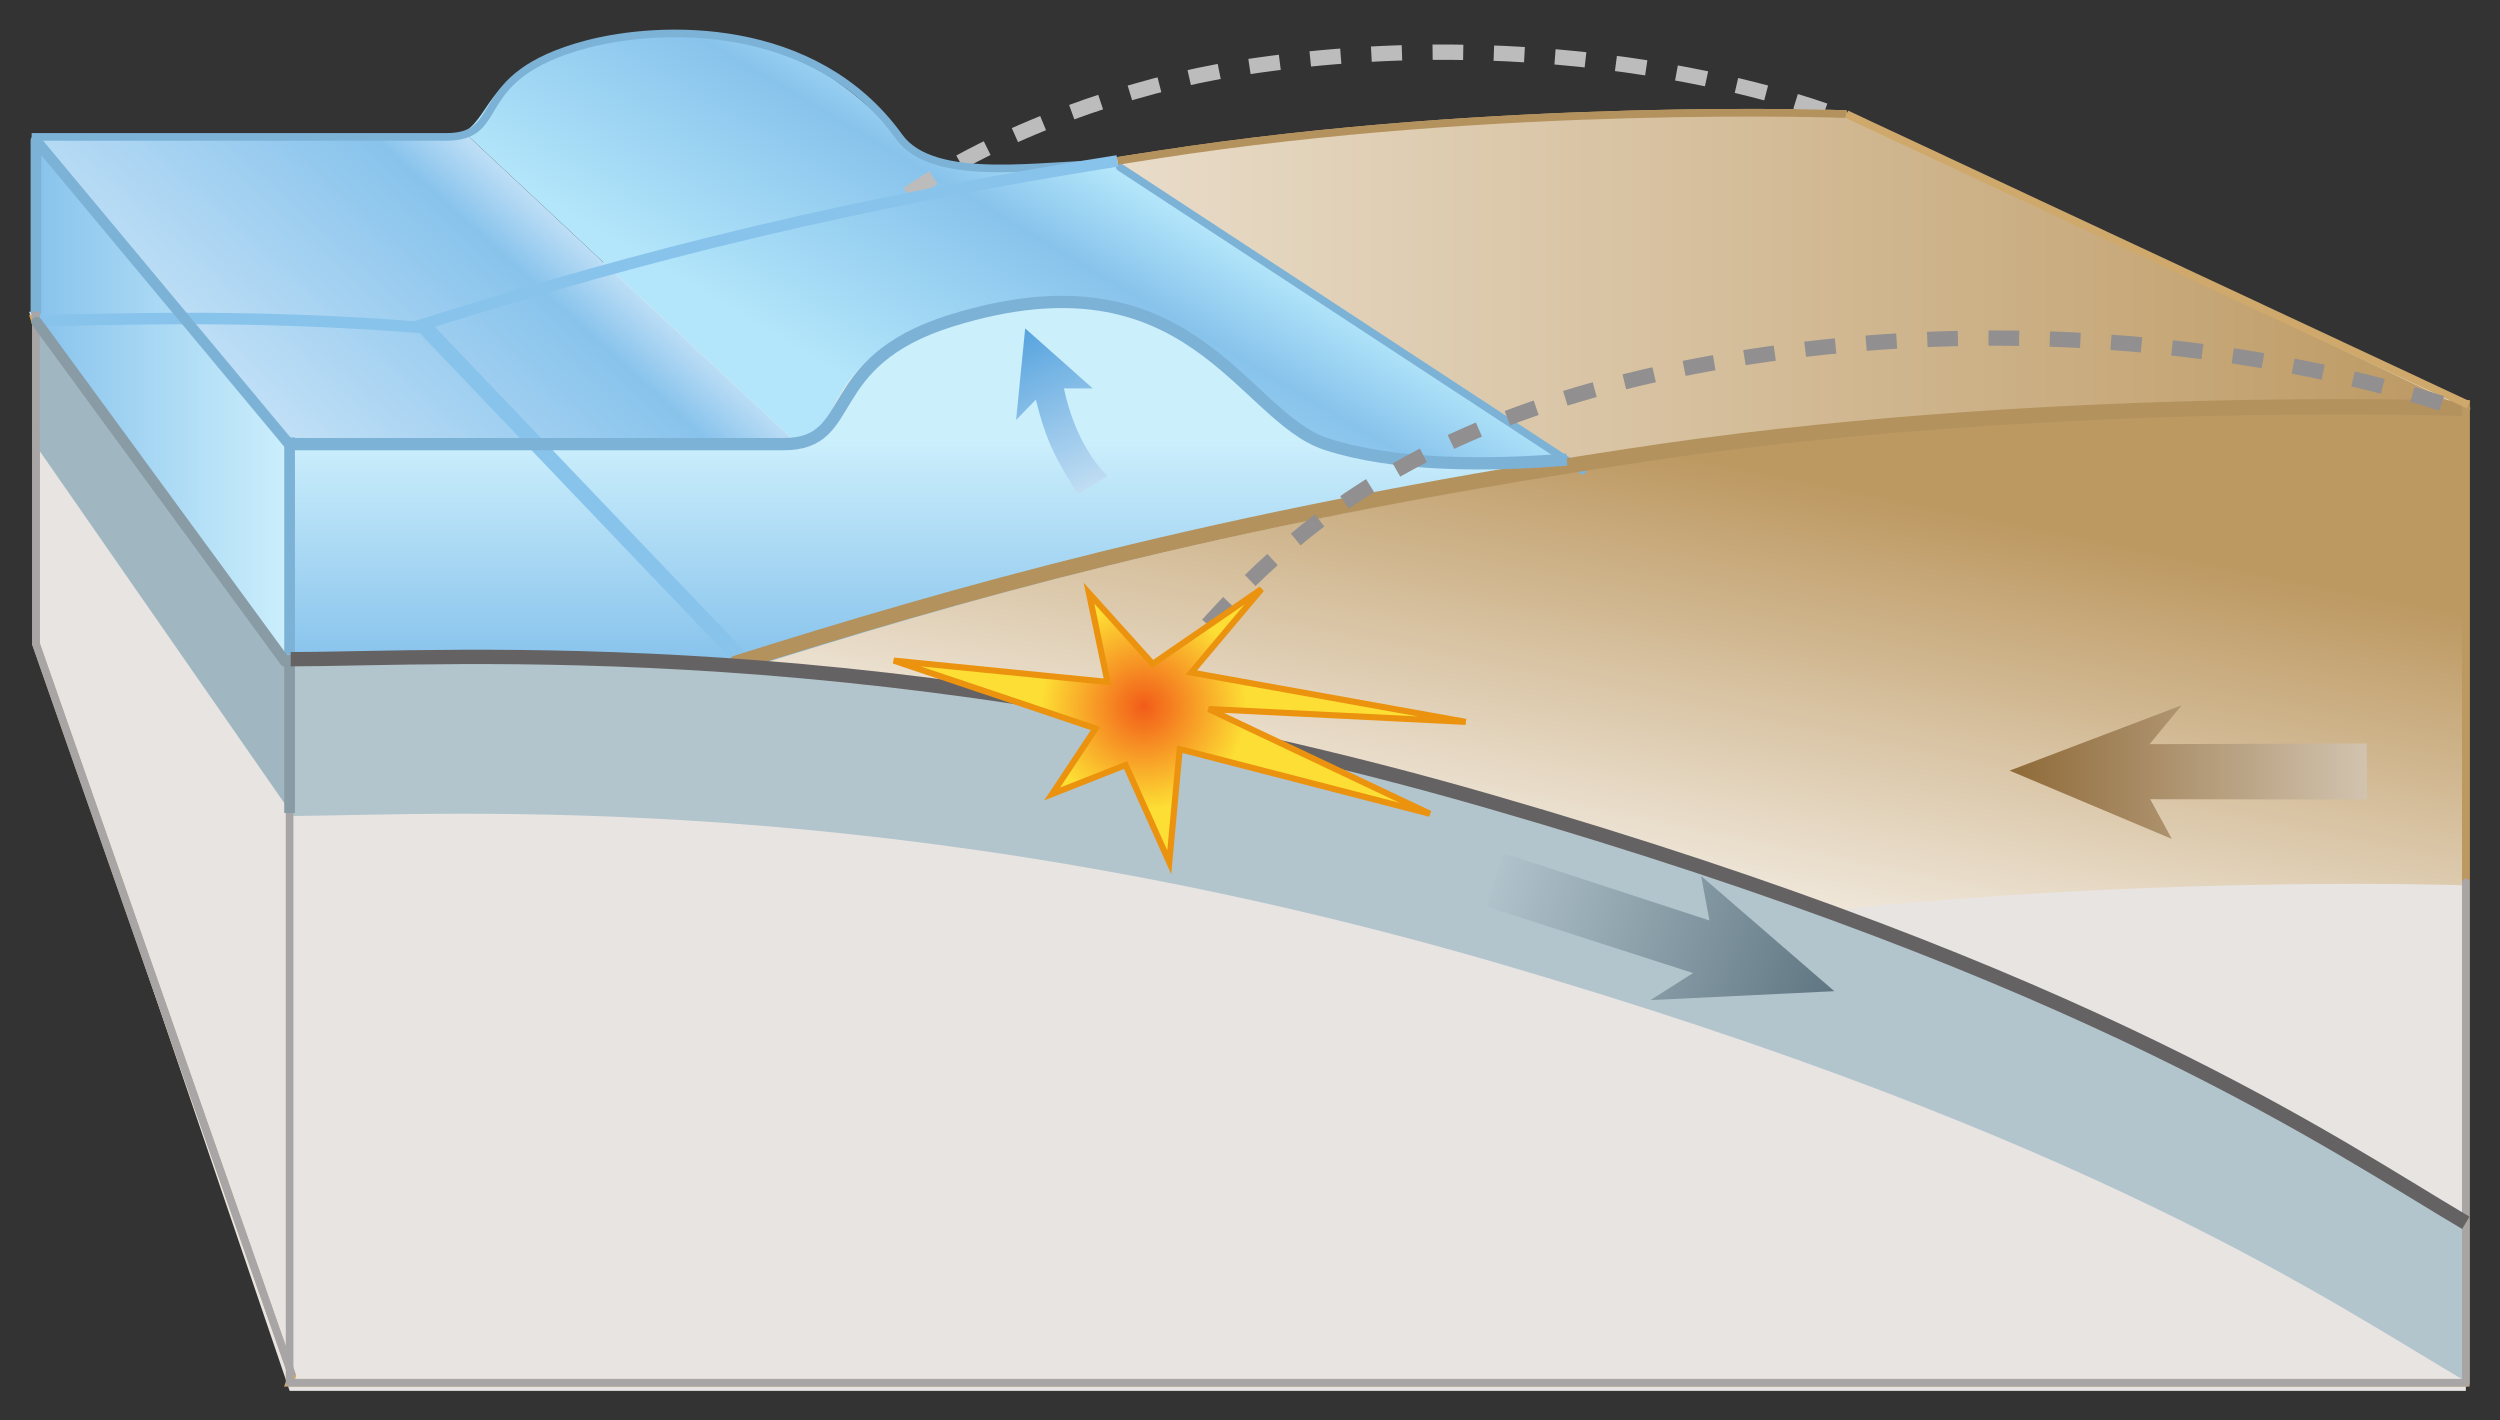 <?xml version="1.0" encoding="UTF-8" standalone="no"?>
<!-- Created with Inkscape (http://www.inkscape.org/) -->

<svg
   id="svg7580"
   version="1.1"
   inkscape:version="1.1 (c68e22c387, 2021-05-23)"
   width="1277.592"
   height="725.662"
   xml:space="preserve"
   sodipodi:docname="tsunami.svg"
   xmlns:inkscape="http://www.inkscape.org/namespaces/inkscape"
   xmlns:sodipodi="http://sodipodi.sourceforge.net/DTD/sodipodi-0.dtd"
   xmlns:xlink="http://www.w3.org/1999/xlink"
   xmlns="http://www.w3.org/2000/svg"
   xmlns:svg="http://www.w3.org/2000/svg"
   xmlns:rdf="http://www.w3.org/1999/02/22-rdf-syntax-ns#"
   xmlns:cc="http://creativecommons.org/ns#"
   xmlns:dc="http://purl.org/dc/elements/1.1/"><rect width="100%" height="100%" fill="#333333" stroke="none"/><defs
     id="defs7584"><linearGradient
       x1="0"
       y1="0"
       x2="1"
       y2="0"
       gradientUnits="userSpaceOnUse"
       gradientTransform="matrix(6.349,-36.508,36.508,6.349,133.149,-353.68)"
       spreadMethod="pad"
       id="linearGradient7616"><stop
         style="stop-opacity:1;stop-color:#ffffff"
         offset="0"
         id="stop7618" /><stop
         style="stop-opacity:1;stop-color:#bd9962"
         offset="1"
         id="stop7620" /></linearGradient><linearGradient
       x1="0"
       y1="0"
       x2="1"
       y2="0"
       gradientUnits="userSpaceOnUse"
       gradientTransform="matrix(9.552,-44.576,44.576,9.552,327.058,-350.783)"
       spreadMethod="pad"
       id="linearGradient7640"><stop
         style="stop-opacity:1;stop-color:#ffffff"
         offset="0"
         id="stop7642" /><stop
         style="stop-opacity:1;stop-color:#bd9962"
         offset="1"
         id="stop7644" /></linearGradient><linearGradient
       x1="0"
       y1="0"
       x2="1"
       y2="0"
       gradientUnits="userSpaceOnUse"
       gradientTransform="matrix(7.143,-34.921,34.921,7.143,493.229,-352.491)"
       spreadMethod="pad"
       id="linearGradient7660"><stop
         style="stop-opacity:1;stop-color:#ffffff"
         offset="0"
         id="stop7662" /><stop
         style="stop-opacity:1;stop-color:#bd9962"
         offset="1"
         id="stop7664" /></linearGradient><linearGradient
       x1="0"
       y1="0"
       x2="1"
       y2="0"
       gradientUnits="userSpaceOnUse"
       gradientTransform="matrix(112.822,0,0,112.822,261.195,-391.776)"
       spreadMethod="pad"
       id="linearGradient7680"><stop
         style="stop-opacity:1;stop-color:#ffffff"
         offset="0"
         id="stop7682" /><stop
         style="stop-opacity:1;stop-color:#bd9962"
         offset="1"
         id="stop7684" /></linearGradient><linearGradient
       x1="0"
       y1="0"
       x2="1"
       y2="0"
       gradientUnits="userSpaceOnUse"
       gradientTransform="matrix(132.927,0,0,132.927,58.114,-391.85)"
       spreadMethod="pad"
       id="linearGradient7700"><stop
         style="stop-opacity:1;stop-color:#ffffff"
         offset="0"
         id="stop7702" /><stop
         style="stop-opacity:1;stop-color:#bd9962"
         offset="1"
         id="stop7704" /></linearGradient><linearGradient
       x1="0"
       y1="0"
       x2="1"
       y2="0"
       gradientUnits="userSpaceOnUse"
       gradientTransform="matrix(133.422,0,0,133.422,418.273,-391.691)"
       spreadMethod="pad"
       id="linearGradient7720"><stop
         style="stop-opacity:1;stop-color:#ffffff"
         offset="0"
         id="stop7722" /><stop
         style="stop-opacity:1;stop-color:#bd9962"
         offset="1"
         id="stop7724" /></linearGradient><linearGradient
       x1="0"
       y1="0"
       x2="1"
       y2="0"
       gradientUnits="userSpaceOnUse"
       gradientTransform="matrix(50.791,0,0,50.791,225.227,-382.646)"
       spreadMethod="pad"
       id="linearGradient7740"><stop
         style="stop-opacity:1;stop-color:#ffffff"
         offset="0"
         id="stop7742" /><stop
         style="stop-opacity:1;stop-color:#cfa86c"
         offset="1"
         id="stop7744" /></linearGradient><linearGradient
       x1="0"
       y1="0"
       x2="1"
       y2="0"
       gradientUnits="userSpaceOnUse"
       gradientTransform="matrix(30.158,0,0,30.158,41.804,-385.132)"
       spreadMethod="pad"
       id="linearGradient7760"><stop
         style="stop-opacity:1;stop-color:#ffffff"
         offset="0"
         id="stop7762" /><stop
         style="stop-opacity:1;stop-color:#cfa86c"
         offset="1"
         id="stop7764" /></linearGradient><linearGradient
       x1="0"
       y1="0"
       x2="1"
       y2="0"
       gradientUnits="userSpaceOnUse"
       gradientTransform="matrix(29.366,-0.793,0.793,29.366,401.793,-384.431)"
       spreadMethod="pad"
       id="linearGradient7780"><stop
         style="stop-opacity:1;stop-color:#ffffff"
         offset="0"
         id="stop7782" /><stop
         style="stop-opacity:1;stop-color:#cfa86c"
         offset="1"
         id="stop7784" /></linearGradient><linearGradient
       x1="0"
       y1="0"
       x2="1"
       y2="0"
       gradientUnits="userSpaceOnUse"
       gradientTransform="matrix(2.381,-38.89,38.89,2.381,673.053,-350.805)"
       spreadMethod="pad"
       id="linearGradient7804"><stop
         style="stop-opacity:1;stop-color:#ffffff"
         offset="0"
         id="stop7806" /><stop
         style="stop-opacity:1;stop-color:#bd9962"
         offset="1"
         id="stop7808" /></linearGradient><linearGradient
       x1="0"
       y1="0"
       x2="1"
       y2="0"
       gradientUnits="userSpaceOnUse"
       gradientTransform="matrix(133.513,0,0,133.513,596.426,-391.875)"
       spreadMethod="pad"
       id="linearGradient7824"><stop
         style="stop-opacity:1;stop-color:#ffffff"
         offset="0"
         id="stop7826" /><stop
         style="stop-opacity:1;stop-color:#bd9962"
         offset="1"
         id="stop7828" /></linearGradient><linearGradient
       x1="0"
       y1="0"
       x2="1"
       y2="0"
       gradientUnits="userSpaceOnUse"
       gradientTransform="matrix(29.367,0,0,29.367,580.713,-385.174)"
       spreadMethod="pad"
       id="linearGradient7844"><stop
         style="stop-opacity:1;stop-color:#ffffff"
         offset="0"
         id="stop7846" /><stop
         style="stop-opacity:1;stop-color:#cfa86c"
         offset="1"
         id="stop7848" /></linearGradient><linearGradient
       x1="0"
       y1="0"
       x2="1"
       y2="0"
       gradientUnits="userSpaceOnUse"
       gradientTransform="matrix(16.763,0,0,16.763,215.271,-390.689)"
       spreadMethod="pad"
       id="linearGradient7870"><stop
         style="stop-opacity:1;stop-color:#88c3ec"
         offset="0"
         id="stop7872" /><stop
         style="stop-opacity:1;stop-color:#cceffc"
         offset="1"
         id="stop7874" /></linearGradient><linearGradient
       x1="0"
       y1="0"
       x2="1"
       y2="0"
       gradientUnits="userSpaceOnUse"
       gradientTransform="matrix(16.727,0,0,16.727,32.329,-391.032)"
       spreadMethod="pad"
       id="linearGradient7890"><stop
         style="stop-opacity:1;stop-color:#88c3ec"
         offset="0"
         id="stop7892" /><stop
         style="stop-opacity:1;stop-color:#cceffc"
         offset="1"
         id="stop7894" /></linearGradient><linearGradient
       x1="0"
       y1="0"
       x2="1"
       y2="0"
       gradientUnits="userSpaceOnUse"
       gradientTransform="matrix(16.556,0,0,16.556,393.248,-390.928)"
       spreadMethod="pad"
       id="linearGradient7910"><stop
         style="stop-opacity:1;stop-color:#88c3ec"
         offset="0"
         id="stop7912" /><stop
         style="stop-opacity:1;stop-color:#cceffc"
         offset="1"
         id="stop7914" /></linearGradient><linearGradient
       x1="0"
       y1="0"
       x2="1"
       y2="0"
       gradientUnits="userSpaceOnUse"
       gradientTransform="matrix(0.145,0,0,0.145,587.566,-387.738)"
       spreadMethod="pad"
       id="linearGradient7930"><stop
         style="stop-opacity:1;stop-color:#66cef5"
         offset="0"
         id="stop7932" /><stop
         style="stop-opacity:1;stop-color:#cceffc"
         offset="1"
         id="stop7934" /></linearGradient><linearGradient
       x1="0"
       y1="0"
       x2="1"
       y2="0"
       gradientUnits="userSpaceOnUse"
       gradientTransform="matrix(0.001,0,0,0.001,587.711,-380.682)"
       spreadMethod="pad"
       id="linearGradient7950"><stop
         style="stop-opacity:1;stop-color:#66cef5"
         offset="0"
         id="stop7952" /><stop
         style="stop-opacity:1;stop-color:#cceffc"
         offset="1"
         id="stop7954" /></linearGradient><linearGradient
       x1="0"
       y1="0"
       x2="1"
       y2="0"
       gradientUnits="userSpaceOnUse"
       gradientTransform="matrix(16.763,0,0,16.763,571.02,-390.645)"
       spreadMethod="pad"
       id="linearGradient7970"><stop
         style="stop-opacity:1;stop-color:#88c3ec"
         offset="0"
         id="stop7972" /><stop
         style="stop-opacity:1;stop-color:#cceffc"
         offset="1"
         id="stop7974" /></linearGradient><linearGradient
       x1="0"
       y1="0"
       x2="1"
       y2="0"
       gradientUnits="userSpaceOnUse"
       gradientTransform="matrix(0,-14.333,14.333,0,96.392,-373.333)"
       spreadMethod="pad"
       id="linearGradient7990"><stop
         style="stop-opacity:1;stop-color:#88c3ec"
         offset="0"
         id="stop7992" /><stop
         style="stop-opacity:1;stop-color:#cceffc"
         offset="1"
         id="stop7994" /></linearGradient><linearGradient
       x1="0"
       y1="0"
       x2="1"
       y2="0"
       gradientUnits="userSpaceOnUse"
       gradientTransform="matrix(0,-14.333,14.333,0,269.949,-373.793)"
       spreadMethod="pad"
       id="linearGradient8010"><stop
         style="stop-opacity:1;stop-color:#88c3ec"
         offset="0"
         id="stop8012" /><stop
         style="stop-opacity:1;stop-color:#cceffc"
         offset="1"
         id="stop8014" /></linearGradient><linearGradient
       x1="0"
       y1="0"
       x2="1"
       y2="0"
       gradientUnits="userSpaceOnUse"
       gradientTransform="matrix(0,-14.451,14.451,0,452.215,-373.933)"
       spreadMethod="pad"
       id="linearGradient8030"><stop
         style="stop-opacity:1;stop-color:#88c3ec"
         offset="0"
         id="stop8032" /><stop
         style="stop-opacity:1;stop-color:#cceffc"
         offset="1"
         id="stop8034" /></linearGradient><linearGradient
       x1="0"
       y1="0"
       x2="1"
       y2="0"
       gradientUnits="userSpaceOnUse"
       gradientTransform="matrix(0,-0.001,0.001,0,587.64,-387.738)"
       spreadMethod="pad"
       id="linearGradient8050"><stop
         style="stop-opacity:1;stop-color:#66cef5"
         offset="0"
         id="stop8052" /><stop
         style="stop-opacity:1;stop-color:#cceffc"
         offset="1"
         id="stop8054" /></linearGradient><linearGradient
       x1="0"
       y1="0"
       x2="1"
       y2="0"
       gradientUnits="userSpaceOnUse"
       gradientTransform="matrix(0,-14.333,14.333,0,587.712,-513.486)"
       spreadMethod="pad"
       id="linearGradient8070"><stop
         style="stop-opacity:1;stop-color:#66cef5"
         offset="0"
         id="stop8072" /><stop
         style="stop-opacity:1;stop-color:#cceffc"
         offset="1"
         id="stop8074" /></linearGradient><linearGradient
       x1="0"
       y1="0"
       x2="1"
       y2="0"
       gradientUnits="userSpaceOnUse"
       gradientTransform="matrix(0,-19.239,19.239,0,634.156,-373.827)"
       spreadMethod="pad"
       id="linearGradient8090"><stop
         style="stop-opacity:1;stop-color:#88c3ec"
         offset="0"
         id="stop8092" /><stop
         style="stop-opacity:1;stop-color:#cceffc"
         offset="1"
         id="stop8094" /></linearGradient><linearGradient
       x1="0"
       y1="0"
       x2="1"
       y2="0"
       gradientUnits="userSpaceOnUse"
       gradientTransform="matrix(14.856,-16.433,16.433,14.856,409.733,-388.924)"
       spreadMethod="pad"
       id="linearGradient8116"><stop
         style="stop-opacity:1;stop-color:#bfdff6"
         offset="0"
         id="stop8118" /><stop
         style="stop-opacity:1;stop-color:#88c3ec"
         offset="0.809"
         id="stop8120" /><stop
         style="stop-opacity:1;stop-color:#88c3ec"
         offset="0.809"
         id="stop8122" /><stop
         style="stop-opacity:1;stop-color:#bfdff6"
         offset="1"
         id="stop8124" /></linearGradient><linearGradient
       x1="0"
       y1="0"
       x2="1"
       y2="0"
       gradientUnits="userSpaceOnUse"
       gradientTransform="matrix(10.447,-17.714,17.714,10.447,452.412,-388.594)"
       spreadMethod="pad"
       id="linearGradient8140"><stop
         style="stop-opacity:1;stop-color:#b3e6fa"
         offset="0"
         id="stop8142" /><stop
         style="stop-opacity:1;stop-color:#88c3ec"
         offset="0.697"
         id="stop8144" /><stop
         style="stop-opacity:1;stop-color:#88c3ec"
         offset="0.697"
         id="stop8146" /><stop
         style="stop-opacity:1;stop-color:#b3e6fa"
         offset="1"
         id="stop8148" /></linearGradient><linearGradient
       x1="0"
       y1="0"
       x2="1"
       y2="0"
       gradientUnits="userSpaceOnUse"
       gradientTransform="matrix(1.769,-2.949,2.949,1.769,672.234,-388.285)"
       spreadMethod="pad"
       id="linearGradient8164"><stop
         style="stop-opacity:1;stop-color:#88c3ec"
         offset="0"
         id="stop8166" /><stop
         style="stop-opacity:1;stop-color:#cceffc"
         offset="1"
         id="stop8168" /></linearGradient><linearGradient
       x1="0"
       y1="0"
       x2="1"
       y2="0"
       gradientUnits="userSpaceOnUse"
       gradientTransform="matrix(44.059,-33.612,33.612,44.059,593.601,-384.279)"
       spreadMethod="pad"
       id="linearGradient8184"><stop
         style="stop-opacity:1;stop-color:#cceffc"
         offset="0"
         id="stop8186" /><stop
         style="stop-opacity:1;stop-color:#88c3ec"
         offset="0.472"
         id="stop8188" /><stop
         style="stop-opacity:1;stop-color:#88c3ec"
         offset="0.472"
         id="stop8190" /><stop
         style="stop-opacity:1;stop-color:#cceffc"
         offset="1"
         id="stop8192" /></linearGradient><linearGradient
       x1="0"
       y1="0"
       x2="1"
       y2="0"
       gradientUnits="userSpaceOnUse"
       gradientTransform="matrix(2.809,-2.247,2.247,2.809,579.751,-396.742)"
       spreadMethod="pad"
       id="linearGradient8208"><stop
         style="stop-opacity:1;stop-color:#88c3ec"
         offset="0"
         id="stop8210" /><stop
         style="stop-opacity:1;stop-color:#cceffc"
         offset="1"
         id="stop8212" /></linearGradient><radialGradient
       fx="0"
       fy="0"
       cx="0"
       cy="0"
       r="1"
       gradientUnits="userSpaceOnUse"
       gradientTransform="matrix(6.708,0,0,6.708,465.577,-370.93)"
       spreadMethod="pad"
       id="radialGradient8390"><stop
         style="stop-opacity:1;stop-color:#f25c19"
         offset="0"
         id="stop8392" /><stop
         style="stop-opacity:1;stop-color:#fdde34"
         offset="1"
         id="stop8394" /></radialGradient><linearGradient
       x1="0"
       y1="0"
       x2="1"
       y2="0"
       gradientUnits="userSpaceOnUse"
       gradientTransform="matrix(7.833,16.666,-16.666,7.833,457.218,-396.005)"
       spreadMethod="pad"
       id="linearGradient8568"><stop
         style="stop-opacity:1;stop-color:#50a0dd"
         offset="0"
         id="stop8570" /><stop
         style="stop-opacity:1;stop-color:#ffffff"
         offset="1"
         id="stop8572" /></linearGradient><linearGradient
       x1="0"
       y1="0"
       x2="1"
       y2="0"
       gradientUnits="userSpaceOnUse"
       gradientTransform="matrix(-23.512,-1.802,1.802,-23.512,83.126,-367.62)"
       spreadMethod="pad"
       id="linearGradient8588"><stop
         style="stop-opacity:1;stop-color:#607783"
         offset="0"
         id="stop8590" /><stop
         style="stop-opacity:1;stop-color:#b2c4cc"
         offset="1"
         id="stop8592" /></linearGradient><linearGradient
       x1="0"
       y1="0"
       x2="1"
       y2="0"
       gradientUnits="userSpaceOnUse"
       gradientTransform="matrix(-22.371,-7.454,7.454,-22.371,510.356,-352.465)"
       spreadMethod="pad"
       id="linearGradient8608"><stop
         style="stop-opacity:1;stop-color:#607783"
         offset="0"
         id="stop8610" /><stop
         style="stop-opacity:1;stop-color:#b2c4cc"
         offset="1"
         id="stop8612" /></linearGradient><linearGradient
       x1="0"
       y1="0"
       x2="1"
       y2="0"
       gradientUnits="userSpaceOnUse"
       gradientTransform="matrix(-23.276,-3.766,3.766,-23.276,286.869,-364.573)"
       spreadMethod="pad"
       id="linearGradient8628"><stop
         style="stop-opacity:1;stop-color:#607783"
         offset="0"
         id="stop8630" /><stop
         style="stop-opacity:1;stop-color:#b2c4cc"
         offset="1"
         id="stop8632" /></linearGradient><linearGradient
       x1="0"
       y1="0"
       x2="1"
       y2="0"
       gradientUnits="userSpaceOnUse"
       gradientTransform="matrix(-38.992,0,0,-38.992,169.854,-372.054)"
       spreadMethod="pad"
       id="linearGradient8648"><stop
         style="stop-opacity:1;stop-color:#ffffff"
         offset="0"
         id="stop8650" /><stop
         style="stop-opacity:1;stop-color:#8f6a38"
         offset="1"
         id="stop8652" /></linearGradient><linearGradient
       x1="0"
       y1="0"
       x2="1"
       y2="0"
       gradientUnits="userSpaceOnUse"
       gradientTransform="matrix(-38.994,0,0,-38.994,561.073,-366.649)"
       spreadMethod="pad"
       id="linearGradient8668"><stop
         style="stop-opacity:1;stop-color:#ffffff"
         offset="0"
         id="stop8670" /><stop
         style="stop-opacity:1;stop-color:#8f6a38"
         offset="1"
         id="stop8672" /></linearGradient><linearGradient
       x1="0"
       y1="0"
       x2="1"
       y2="0"
       gradientUnits="userSpaceOnUse"
       gradientTransform="matrix(-38.992,0,0,-38.992,383.688,-368.513)"
       spreadMethod="pad"
       id="linearGradient8688"><stop
         style="stop-opacity:1;stop-color:#ffffff"
         offset="0"
         id="stop8690" /><stop
         style="stop-opacity:1;stop-color:#8f6a38"
         offset="1"
         id="stop8692" /></linearGradient><linearGradient
       x1="0"
       y1="0"
       x2="1"
       y2="0"
       gradientUnits="userSpaceOnUse"
       gradientTransform="matrix(-24.636,1.472,-1.472,-24.636,640.017,-426.788)"
       spreadMethod="pad"
       id="linearGradient8718"><stop
         style="stop-opacity:1;stop-color:#70b9e9"
         offset="0"
         id="stop8720" /><stop
         style="stop-opacity:1;stop-color:#ffffff"
         offset="1"
         id="stop8722" /></linearGradient><linearGradient
       x1="0"
       y1="0"
       x2="1"
       y2="0"
       gradientUnits="userSpaceOnUse"
       gradientTransform="matrix(23.541,-1.374,1.374,23.541,564.287,-421.938)"
       spreadMethod="pad"
       id="linearGradient8738"><stop
         style="stop-opacity:1;stop-color:#70b9e9"
         offset="0"
         id="stop8740" /><stop
         style="stop-opacity:1;stop-color:#ffffff"
         offset="1"
         id="stop8742" /></linearGradient><linearGradient
       x1="0"
       y1="0"
       x2="1"
       y2="0"
       gradientUnits="userSpaceOnUse"
       gradientTransform="matrix(-22.37,-7.454,7.454,-22.37,689.975,-351.188)"
       spreadMethod="pad"
       id="linearGradient8758"><stop
         style="stop-opacity:1;stop-color:#607783"
         offset="0"
         id="stop8760" /><stop
         style="stop-opacity:1;stop-color:#b2c4cc"
         offset="1"
         id="stop8762" /></linearGradient><linearGradient
       x1="0"
       y1="0"
       x2="1"
       y2="0"
       gradientUnits="userSpaceOnUse"
       gradientTransform="matrix(-38.993,0,0,-38.993,739.86,-368.706)"
       spreadMethod="pad"
       id="linearGradient8778"><stop
         style="stop-opacity:1;stop-color:#ffffff"
         offset="0"
         id="stop8780" /><stop
         style="stop-opacity:1;stop-color:#8f6a38"
         offset="1"
         id="stop8782" /></linearGradient><linearGradient
       inkscape:collect="always"
       xlink:href="#linearGradient8568"
       id="linearGradient9184"
       gradientUnits="userSpaceOnUse"
       gradientTransform="matrix(7.833,16.666,-16.666,7.833,457.218,-396.005)"
       spreadMethod="pad"
       x1="0"
       y1="0"
       x2="1"
       y2="0" /><linearGradient
       inkscape:collect="always"
       xlink:href="#linearGradient8588"
       id="linearGradient9186"
       gradientUnits="userSpaceOnUse"
       gradientTransform="matrix(-23.512,-1.802,1.802,-23.512,83.126,-367.62)"
       spreadMethod="pad"
       x1="0"
       y1="0"
       x2="1"
       y2="0" /><linearGradient
       inkscape:collect="always"
       xlink:href="#linearGradient8608"
       id="linearGradient9188"
       gradientUnits="userSpaceOnUse"
       gradientTransform="matrix(-22.371,-7.454,7.454,-22.371,510.356,-352.465)"
       spreadMethod="pad"
       x1="0"
       y1="0"
       x2="1"
       y2="0" /><linearGradient
       inkscape:collect="always"
       xlink:href="#linearGradient8628"
       id="linearGradient9190"
       gradientUnits="userSpaceOnUse"
       gradientTransform="matrix(-23.276,-3.766,3.766,-23.276,286.869,-364.573)"
       spreadMethod="pad"
       x1="0"
       y1="0"
       x2="1"
       y2="0" /><linearGradient
       inkscape:collect="always"
       xlink:href="#linearGradient8648"
       id="linearGradient9192"
       gradientUnits="userSpaceOnUse"
       gradientTransform="matrix(-38.992,0,0,-38.992,169.854,-372.054)"
       spreadMethod="pad"
       x1="0"
       y1="0"
       x2="1"
       y2="0" /><linearGradient
       inkscape:collect="always"
       xlink:href="#linearGradient8668"
       id="linearGradient9194"
       gradientUnits="userSpaceOnUse"
       gradientTransform="matrix(-38.994,0,0,-38.994,561.073,-366.649)"
       spreadMethod="pad"
       x1="0"
       y1="0"
       x2="1"
       y2="0" /><linearGradient
       inkscape:collect="always"
       xlink:href="#linearGradient8688"
       id="linearGradient9196"
       gradientUnits="userSpaceOnUse"
       gradientTransform="matrix(-38.992,0,0,-38.992,383.688,-368.513)"
       spreadMethod="pad"
       x1="0"
       y1="0"
       x2="1"
       y2="0" /><linearGradient
       inkscape:collect="always"
       xlink:href="#linearGradient8718"
       id="linearGradient9198"
       gradientUnits="userSpaceOnUse"
       gradientTransform="matrix(-24.636,1.472,-1.472,-24.636,640.017,-426.788)"
       spreadMethod="pad"
       x1="0"
       y1="0"
       x2="1"
       y2="0" /><linearGradient
       inkscape:collect="always"
       xlink:href="#linearGradient8738"
       id="linearGradient9200"
       gradientUnits="userSpaceOnUse"
       gradientTransform="matrix(23.541,-1.374,1.374,23.541,564.287,-421.938)"
       spreadMethod="pad"
       x1="0"
       y1="0"
       x2="1"
       y2="0" /><linearGradient
       inkscape:collect="always"
       xlink:href="#linearGradient8758"
       id="linearGradient9202"
       gradientUnits="userSpaceOnUse"
       gradientTransform="matrix(-22.37,-7.454,7.454,-22.37,689.975,-351.188)"
       spreadMethod="pad"
       x1="0"
       y1="0"
       x2="1"
       y2="0" /><linearGradient
       inkscape:collect="always"
       xlink:href="#linearGradient8778"
       id="linearGradient9204"
       gradientUnits="userSpaceOnUse"
       gradientTransform="matrix(-38.993,0,0,-38.993,739.86,-368.706)"
       spreadMethod="pad"
       x1="0"
       y1="0"
       x2="1"
       y2="0" /><linearGradient
       inkscape:collect="always"
       xlink:href="#linearGradient8568"
       id="linearGradient9345"
       gradientUnits="userSpaceOnUse"
       gradientTransform="matrix(7.833,16.666,-16.666,7.833,457.218,-396.005)"
       spreadMethod="pad"
       x1="0"
       y1="0"
       x2="1"
       y2="0" /><linearGradient
       inkscape:collect="always"
       xlink:href="#linearGradient8588"
       id="linearGradient9347"
       gradientUnits="userSpaceOnUse"
       gradientTransform="matrix(-23.512,-1.802,1.802,-23.512,83.126,-367.62)"
       spreadMethod="pad"
       x1="0"
       y1="0"
       x2="1"
       y2="0" /><linearGradient
       inkscape:collect="always"
       xlink:href="#linearGradient8608"
       id="linearGradient9349"
       gradientUnits="userSpaceOnUse"
       gradientTransform="matrix(-22.371,-7.454,7.454,-22.371,510.356,-352.465)"
       spreadMethod="pad"
       x1="0"
       y1="0"
       x2="1"
       y2="0" /><linearGradient
       inkscape:collect="always"
       xlink:href="#linearGradient8628"
       id="linearGradient9351"
       gradientUnits="userSpaceOnUse"
       gradientTransform="matrix(-23.276,-3.766,3.766,-23.276,286.869,-364.573)"
       spreadMethod="pad"
       x1="0"
       y1="0"
       x2="1"
       y2="0" /><linearGradient
       inkscape:collect="always"
       xlink:href="#linearGradient8648"
       id="linearGradient9353"
       gradientUnits="userSpaceOnUse"
       gradientTransform="matrix(-38.992,0,0,-38.992,169.854,-372.054)"
       spreadMethod="pad"
       x1="0"
       y1="0"
       x2="1"
       y2="0" /><linearGradient
       inkscape:collect="always"
       xlink:href="#linearGradient8668"
       id="linearGradient9355"
       gradientUnits="userSpaceOnUse"
       gradientTransform="matrix(-38.994,0,0,-38.994,561.073,-366.649)"
       spreadMethod="pad"
       x1="0"
       y1="0"
       x2="1"
       y2="0" /><linearGradient
       inkscape:collect="always"
       xlink:href="#linearGradient8688"
       id="linearGradient9357"
       gradientUnits="userSpaceOnUse"
       gradientTransform="matrix(-38.992,0,0,-38.992,383.688,-368.513)"
       spreadMethod="pad"
       x1="0"
       y1="0"
       x2="1"
       y2="0" /><linearGradient
       inkscape:collect="always"
       xlink:href="#linearGradient8718"
       id="linearGradient9359"
       gradientUnits="userSpaceOnUse"
       gradientTransform="matrix(-24.636,1.472,-1.472,-24.636,640.017,-426.788)"
       spreadMethod="pad"
       x1="0"
       y1="0"
       x2="1"
       y2="0" /><linearGradient
       inkscape:collect="always"
       xlink:href="#linearGradient8738"
       id="linearGradient9361"
       gradientUnits="userSpaceOnUse"
       gradientTransform="matrix(23.541,-1.374,1.374,23.541,564.287,-421.938)"
       spreadMethod="pad"
       x1="0"
       y1="0"
       x2="1"
       y2="0" /><linearGradient
       inkscape:collect="always"
       xlink:href="#linearGradient8758"
       id="linearGradient9363"
       gradientUnits="userSpaceOnUse"
       gradientTransform="matrix(-22.37,-7.454,7.454,-22.37,689.975,-351.188)"
       spreadMethod="pad"
       x1="0"
       y1="0"
       x2="1"
       y2="0" /><linearGradient
       inkscape:collect="always"
       xlink:href="#linearGradient8778"
       id="linearGradient9365"
       gradientUnits="userSpaceOnUse"
       gradientTransform="matrix(-38.993,0,0,-38.993,739.86,-368.706)"
       spreadMethod="pad"
       x1="0"
       y1="0"
       x2="1"
       y2="0" /><linearGradient
       inkscape:collect="always"
       xlink:href="#linearGradient8568"
       id="linearGradient9461"
       gradientUnits="userSpaceOnUse"
       gradientTransform="matrix(7.833,16.666,-16.666,7.833,457.218,-396.005)"
       spreadMethod="pad"
       x1="0"
       y1="0"
       x2="1"
       y2="0" /><linearGradient
       inkscape:collect="always"
       xlink:href="#linearGradient8588"
       id="linearGradient9463"
       gradientUnits="userSpaceOnUse"
       gradientTransform="matrix(-23.512,-1.802,1.802,-23.512,83.126,-367.62)"
       spreadMethod="pad"
       x1="0"
       y1="0"
       x2="1"
       y2="0" /><linearGradient
       inkscape:collect="always"
       xlink:href="#linearGradient8608"
       id="linearGradient9465"
       gradientUnits="userSpaceOnUse"
       gradientTransform="matrix(-22.371,-7.454,7.454,-22.371,510.356,-352.465)"
       spreadMethod="pad"
       x1="0"
       y1="0"
       x2="1"
       y2="0" /><linearGradient
       inkscape:collect="always"
       xlink:href="#linearGradient8628"
       id="linearGradient9467"
       gradientUnits="userSpaceOnUse"
       gradientTransform="matrix(-23.276,-3.766,3.766,-23.276,286.869,-364.573)"
       spreadMethod="pad"
       x1="0"
       y1="0"
       x2="1"
       y2="0" /><linearGradient
       inkscape:collect="always"
       xlink:href="#linearGradient8648"
       id="linearGradient9469"
       gradientUnits="userSpaceOnUse"
       gradientTransform="matrix(-38.992,0,0,-38.992,169.854,-372.054)"
       spreadMethod="pad"
       x1="0"
       y1="0"
       x2="1"
       y2="0" /><linearGradient
       inkscape:collect="always"
       xlink:href="#linearGradient8668"
       id="linearGradient9471"
       gradientUnits="userSpaceOnUse"
       gradientTransform="matrix(-38.994,0,0,-38.994,561.073,-366.649)"
       spreadMethod="pad"
       x1="0"
       y1="0"
       x2="1"
       y2="0" /><linearGradient
       inkscape:collect="always"
       xlink:href="#linearGradient8688"
       id="linearGradient9473"
       gradientUnits="userSpaceOnUse"
       gradientTransform="matrix(-38.992,0,0,-38.992,383.688,-368.513)"
       spreadMethod="pad"
       x1="0"
       y1="0"
       x2="1"
       y2="0" /><linearGradient
       inkscape:collect="always"
       xlink:href="#linearGradient8718"
       id="linearGradient9475"
       gradientUnits="userSpaceOnUse"
       gradientTransform="matrix(-24.636,1.472,-1.472,-24.636,640.017,-426.788)"
       spreadMethod="pad"
       x1="0"
       y1="0"
       x2="1"
       y2="0" /><linearGradient
       inkscape:collect="always"
       xlink:href="#linearGradient8738"
       id="linearGradient9477"
       gradientUnits="userSpaceOnUse"
       gradientTransform="matrix(23.541,-1.374,1.374,23.541,564.287,-421.938)"
       spreadMethod="pad"
       x1="0"
       y1="0"
       x2="1"
       y2="0" /><linearGradient
       inkscape:collect="always"
       xlink:href="#linearGradient8758"
       id="linearGradient9479"
       gradientUnits="userSpaceOnUse"
       gradientTransform="matrix(-22.37,-7.454,7.454,-22.37,689.975,-351.188)"
       spreadMethod="pad"
       x1="0"
       y1="0"
       x2="1"
       y2="0" /><linearGradient
       inkscape:collect="always"
       xlink:href="#linearGradient8778"
       id="linearGradient9481"
       gradientUnits="userSpaceOnUse"
       gradientTransform="matrix(-38.993,0,0,-38.993,739.86,-368.706)"
       spreadMethod="pad"
       x1="0"
       y1="0"
       x2="1"
       y2="0" /><linearGradient
       inkscape:collect="always"
       xlink:href="#linearGradient8718"
       id="linearGradient9575"
       gradientUnits="userSpaceOnUse"
       gradientTransform="matrix(-24.636,1.472,-1.472,-24.636,640.017,-426.788)"
       spreadMethod="pad"
       x1="0"
       y1="0"
       x2="1"
       y2="0" /><linearGradient
       inkscape:collect="always"
       xlink:href="#linearGradient8738"
       id="linearGradient9577"
       gradientUnits="userSpaceOnUse"
       gradientTransform="matrix(23.541,-1.374,1.374,23.541,564.287,-421.938)"
       spreadMethod="pad"
       x1="0"
       y1="0"
       x2="1"
       y2="0" /><linearGradient
       inkscape:collect="always"
       xlink:href="#linearGradient8758"
       id="linearGradient9579"
       gradientUnits="userSpaceOnUse"
       gradientTransform="matrix(-22.37,-7.454,7.454,-22.37,689.975,-351.188)"
       spreadMethod="pad"
       x1="0"
       y1="0"
       x2="1"
       y2="0" /><linearGradient
       inkscape:collect="always"
       xlink:href="#linearGradient8778"
       id="linearGradient9581"
       gradientUnits="userSpaceOnUse"
       gradientTransform="matrix(-38.993,0,0,-38.993,739.86,-368.706)"
       spreadMethod="pad"
       x1="0"
       y1="0"
       x2="1"
       y2="0" /><linearGradient
       inkscape:collect="always"
       xlink:href="#linearGradient7660"
       id="linearGradient9611"
       gradientUnits="userSpaceOnUse"
       gradientTransform="matrix(7.143,-34.921,34.921,7.143,493.229,-352.491)"
       spreadMethod="pad"
       x1="0"
       y1="0"
       x2="1"
       y2="0" /><linearGradient
       inkscape:collect="always"
       xlink:href="#linearGradient7720"
       id="linearGradient9613"
       gradientUnits="userSpaceOnUse"
       gradientTransform="matrix(133.422,0,0,133.422,418.273,-391.691)"
       spreadMethod="pad"
       x1="0"
       y1="0"
       x2="1"
       y2="0" /><linearGradient
       inkscape:collect="always"
       xlink:href="#linearGradient7780"
       id="linearGradient9615"
       gradientUnits="userSpaceOnUse"
       gradientTransform="matrix(29.366,-0.793,0.793,29.366,401.793,-384.431)"
       spreadMethod="pad"
       x1="0"
       y1="0"
       x2="1"
       y2="0" /><linearGradient
       inkscape:collect="always"
       xlink:href="#linearGradient7910"
       id="linearGradient9617"
       gradientUnits="userSpaceOnUse"
       gradientTransform="matrix(16.556,0,0,16.556,393.248,-390.928)"
       spreadMethod="pad"
       x1="0"
       y1="0"
       x2="1"
       y2="0" /><linearGradient
       inkscape:collect="always"
       xlink:href="#linearGradient8030"
       id="linearGradient9619"
       gradientUnits="userSpaceOnUse"
       gradientTransform="matrix(0,-14.451,14.451,0,452.215,-373.933)"
       spreadMethod="pad"
       x1="0"
       y1="0"
       x2="1"
       y2="0" /><linearGradient
       inkscape:collect="always"
       xlink:href="#linearGradient8116"
       id="linearGradient9621"
       gradientUnits="userSpaceOnUse"
       gradientTransform="matrix(14.856,-16.433,16.433,14.856,409.733,-388.924)"
       spreadMethod="pad"
       x1="0"
       y1="0"
       x2="1"
       y2="0" /><linearGradient
       inkscape:collect="always"
       xlink:href="#linearGradient8140"
       id="linearGradient9623"
       gradientUnits="userSpaceOnUse"
       gradientTransform="matrix(10.447,-17.714,17.714,10.447,452.412,-388.594)"
       spreadMethod="pad"
       x1="0"
       y1="0"
       x2="1"
       y2="0" /><radialGradient
       inkscape:collect="always"
       xlink:href="#radialGradient8390"
       id="radialGradient9625"
       gradientUnits="userSpaceOnUse"
       gradientTransform="matrix(6.708,0,0,6.708,465.577,-370.93)"
       spreadMethod="pad"
       cx="0"
       cy="0"
       fx="0"
       fy="0"
       r="1" /><linearGradient
       inkscape:collect="always"
       xlink:href="#linearGradient8568"
       id="linearGradient9627"
       gradientUnits="userSpaceOnUse"
       gradientTransform="matrix(7.833,16.666,-16.666,7.833,457.218,-396.005)"
       spreadMethod="pad"
       x1="0"
       y1="0"
       x2="1"
       y2="0" /><linearGradient
       inkscape:collect="always"
       xlink:href="#linearGradient8608"
       id="linearGradient9629"
       gradientUnits="userSpaceOnUse"
       gradientTransform="matrix(-22.371,-7.454,7.454,-22.371,510.356,-352.465)"
       spreadMethod="pad"
       x1="0"
       y1="0"
       x2="1"
       y2="0" /><linearGradient
       inkscape:collect="always"
       xlink:href="#linearGradient8668"
       id="linearGradient9631"
       gradientUnits="userSpaceOnUse"
       gradientTransform="matrix(-38.994,0,0,-38.994,561.073,-366.649)"
       spreadMethod="pad"
       x1="0"
       y1="0"
       x2="1"
       y2="0" /></defs><sodipodi:namedview
     pagecolor="#ffffff"
     bordercolor="#666666"
     borderopacity="1"
     objecttolerance="10"
     gridtolerance="10"
     guidetolerance="10"
     inkscape:pageopacity="0"
     inkscape:pageshadow="2"
     inkscape:window-width="1920"
     inkscape:window-height="1001"
     id="namedview7582"
     showgrid="false"
     fit-margin-top="15"
     fit-margin-left="15"
     fit-margin-bottom="15"
     fit-margin-right="15"
     inkscape:zoom="0.34226253"
     inkscape:cx="728.97258"
     inkscape:cy="-46.74774"
     inkscape:window-x="-9"
     inkscape:window-y="41"
     inkscape:window-maximized="1"
     inkscape:current-layer="g7588"
     inkscape:pagecheckerboard="0"
     lock-margins="true" /><g
     id="g7588"
     inkscape:groupmode="layer"
     inkscape:label="BlockDigrm_1"
     transform="matrix(1.25,0,0,-1.25,48.201,826.193)"><g
       id="g1510"
       transform="matrix(6.263,0,0,6.263,-2486.767,-1951.035)"><path
         d="m 551.863,390.775 c 0,0 0,-64.514 0,-64.514 0,0 -142.057,0 -142.057,0 0,0 -16.726,49.145 -16.726,49.145 0,0 0,20.519 0,20.519 0,0 -0.28,0.771 -0.28,0.771 4.508,0 13.226,-0.578 25.129,-1.42 11.733,3.689 25.869,7.809 48.457,11.242 22.484,3.487 44.97,2.645 44.97,2.645"
         style="fill:#e8e4e2;fill-opacity:1;fill-rule:nonzero;stroke:none"
         id="path7594"
         inkscape:connector-curvature="0" /><path
         d="m 551.86,390.94 c 0,0 0,-64.151 0,-64.151 0,0 -142.057,0 -142.057,0 0,0 0.171,0.45 0.171,0.45 0,0 -16.727,47.782 -16.727,47.782 0,0 0,20.877 0,20.877 0,0 -0.108,0.344 -0.108,0.344 4.607,0 13.241,0.386 25.512,-0.583 0,0 -0.644,0.055 -0.644,0.055 11.761,3.698 26.071,7.84 48.456,11.242 22.485,3.487 44.971,2.646 44.971,2.646"
         style="fill:none;stroke:#cfa86c;stroke-width:0.5;stroke-linecap:butt;stroke-linejoin:miter;stroke-miterlimit:4;stroke-dasharray:none;stroke-opacity:1"
         id="path7598"
         inkscape:connector-curvature="0" /><path
         d="m 552.027,337.291 c -8.783,5.113 -24.336,16.057 -63.719,27.432 -39.385,11.377 -67.896,9.289 -78.266,9.289 0,0 0,-10.225 0,-10.225 10.297,0.072 38.881,1.873 78.266,-9.504 39.383,-11.447 54.863,-22.32 63.719,-27.504 0,0 0,10.512 0,10.512 z"
         style="fill:#b2c4cc;fill-opacity:1;fill-rule:nonzero;stroke:none"
         id="path7626"
         inkscape:connector-curvature="0" /><g
         transform="scale(1,-1)"
         id="g7648"><g
           id="g7650"><g
             id="g7656"><g
               id="g7658"><path
                 d="m 552.027,-359.251 c 0,0 -19.512,-0.719 -41.904,1.656 -6.264,-2.305 -13.535,-4.68 -21.814,-7.127 -18.793,-5.4 -35.064,-7.777 -48.168,-8.93 13.967,-4.318 31.031,-9.215 58.031,-13.318 26.928,-4.178 53.855,-3.168 53.855,-3.168 0,0 0,30.887 0,30.887 z"
                 style="fill:url(#linearGradient9611);stroke:none"
                 id="path7666"
                 inkscape:connector-curvature="0" /></g></g></g></g><g
         transform="scale(1,-1)"
         id="g7708"><g
           id="g7710"><g
             id="g7716"><g
               id="g7718"><path
                 d="m 551.695,-390.445 c 0,0 -40.391,-19.334 -40.391,-19.334 -36.562,-0.191 -74.655,5.934 -93.031,14.165 0,0 21.057,22.014 21.057,22.014 47.281,-14.356 87.48,-17.993 112.365,-16.845 z"
                 style="fill:url(#linearGradient9613);stroke:none"
                 id="path7726"
                 inkscape:connector-curvature="0" /></g></g></g></g><g
         transform="scale(1,-1)"
         id="g7768"><g
           id="g7770"><g
             id="g7776"><g
               id="g7778"><path
                 d="m 439.558,-373.658 c 0,0 -21.376,-22.04 -21.376,-22.04 -12.216,-0.664 -22.837,-0.531 -24.962,-0.133 0,0 16.198,21.775 16.198,21.775 14.34,-0.133 20.447,-0.797 30.14,0.397 z"
                 style="fill:url(#linearGradient9615);stroke:none"
                 id="path7786"
                 inkscape:connector-curvature="0" /></g></g></g></g><path
         d="m 410.043,363.787 c 0,0 -17.027,24.506 -17.027,24.506 0,0 0.204,7.538 0.204,7.538 0,0 16.584,-21.855 16.584,-21.855 0,0 0.239,-10.189 0.239,-10.189 z"
         style="fill:#a0b7c1;fill-opacity:1;fill-rule:nonzero;stroke:none"
         id="path7788"
         inkscape:connector-curvature="0" /><g
         transform="scale(1,-1)"
         id="g7898"><g
           id="g7900"><g
             id="g7906"><g
               id="g7908"><path
                 d="m 393.248,-396.395 c 0,0 0,-11.486 0,-11.486 0,0 16.547,19.854 16.547,19.854 0,0 0.009,-0.465 0.009,-0.465 0,0 0,14.517 0,14.517 0,0 -0.61,-0.356 -0.61,-0.356 0,0 -15.886,-22.062 -15.886,-22.062"
                 style="fill:url(#linearGradient9617);stroke:none"
                 id="path7916"
                 inkscape:connector-curvature="0" /></g></g></g></g><g
         transform="scale(1,-1)"
         id="g8018"><g
           id="g8020"><g
             id="g8026"><g
               id="g8028"><path
                 d="m 409.876,-374.02 c 5.4,0 15.84,-0.504 30.097,0.504 13.402,-4.215 29.653,-8.959 54.797,-12.961 0,0 -1.014,9.8e-4 -1.014,9.8e-4 -5.184,0 -11.88,-0.145 -16.271,-1.584 -5.544,-1.8 -6.656,-12.619 -24.48,-8.064 -9.142,2.336 -5.976,8.064 -10.943,8.064 -11.881,0 -20.521,0 -32.4,0 0,0 0.144,-0.433 0.144,-0.433 0,0 0,14.517 0,14.517"
                 style="fill:url(#linearGradient9619);stroke:none"
                 id="path8036"
                 inkscape:connector-curvature="0" /></g></g></g></g><g
         transform="scale(1,-1)"
         id="g8104"><g
           id="g8106"><g
             id="g8112"><g
               id="g8114"><path
                 d="m 421.205,-408.416 c -0.286,0.193 -0.666,0.305 -1.184,0.305 -9.828,0 -17,0 -26.777,0 0,0 0.004,0.229 0.004,0.229 0,0 16.547,19.854 16.547,19.854 0,0 -0.135,-0.032 -0.135,-0.032 11.88,0 20.52,0 32.4,0 0.311,0 0.58,-0.033 0.814,-0.096 0,0 -21.67,-20.26 -21.67,-20.26 z"
                 style="fill:url(#linearGradient9621);stroke:none"
                 id="path8126"
                 inkscape:connector-curvature="0" /></g></g></g></g><g
         transform="scale(1,-1)"
         id="g8128"><g
           id="g8130"><g
             id="g8136"><g
               id="g8138"><path
                 d="m 442.875,-388.156 c 3.51,-0.932 1.203,-5.523 10.129,-7.969 17.016,-4.661 18.937,6.265 24.48,8.064 4.392,1.439 11.088,1.584 16.271,1.584 0,0 0.32,-0.032 0.32,-0.032 0,0 -30.252,-19.805 -30.252,-19.805 0,0 -0.404,-0.043 -0.404,-0.043 -4.328,0 -11.199,1.077 -13.82,-1.755 -6.479,-7.001 -13.194,-8.026 -20.373,-6.059 -6.763,1.854 -6.019,4.401 -8.021,5.754 0,0 21.67,20.26 21.67,20.26 z"
                 style="fill:url(#linearGradient9623);stroke:none"
                 id="path8150"
                 inkscape:connector-curvature="0" /></g></g></g></g><path
         d="m 450.163,404.361 c 5.765,4.034 14.443,7.138 21.712,8.262 22.485,3.487 38.853,-3.069 38.853,-3.069"
         style="fill:none;stroke:#bdbcbc;stroke-width:1;stroke-linecap:butt;stroke-linejoin:miter;stroke-miterlimit:4;stroke-dasharray:2;stroke-dashoffset:0;stroke-opacity:1"
         id="path8218"
         inkscape:connector-curvature="0" /><path
         d="m 439.223,374.109 c 0,0 -20.57,21.55 -20.57,21.55"
         style="fill:none;stroke:#88c3ec;stroke-width:1;stroke-linecap:butt;stroke-linejoin:miter;stroke-miterlimit:4;stroke-dasharray:none;stroke-opacity:1"
         id="path8224"
         inkscape:connector-curvature="0" /><path
         d="m 494.209,386.332 c 0,0 -30.209,19.808 -30.209,19.808"
         style="fill:none;stroke:#7db2d7;stroke-width:0.5;stroke-linecap:round;stroke-linejoin:miter;stroke-miterlimit:4;stroke-dasharray:none;stroke-opacity:1"
         id="path8230"
         inkscape:connector-curvature="0" /><path
         d="m 392.966,408.113 c 9.92,0 17.133,0 27.055,0 4.147,0 1.265,3.966 9.205,6.057 4.712,1.241 14.836,1.648 20.373,-6.057 2.252,-3.134 9.492,-1.755 13.82,-1.755"
         style="fill:none;stroke:#7db2d7;stroke-width:0.5;stroke-linecap:butt;stroke-linejoin:miter;stroke-miterlimit:4;stroke-dasharray:none;stroke-opacity:1"
         id="path8240"
         inkscape:connector-curvature="0" /><path
         sodipodi:nodetypes="ccc"
         d="m 438.965,373.766 c 13.969,4.393 31.031,9.36 58.031,13.464 26.93,4.177 54.657,3.16 54.657,3.16"
         style="fill:none;stroke:#b4925e;stroke-width:1;stroke-linecap:round;stroke-linejoin:miter;stroke-miterlimit:4;stroke-dasharray:none;stroke-opacity:1"
         id="path8248"
         inkscape:connector-curvature="0" /><path
         d="m 551.86,359.448 c 0,0 0,31.492 0,31.492"
         style="fill:none;stroke:#bd9962;stroke-width:0.5;stroke-linecap:butt;stroke-linejoin:miter;stroke-miterlimit:4;stroke-dasharray:none;stroke-opacity:1"
         id="path8278"
         inkscape:connector-curvature="0" /><path
         d="m 409.804,363.976 c 0,0 0,-37.188 0,-37.188 0,0 142.057,0 142.057,0 0,0 0,32.659 0,32.659"
         style="fill:none;stroke:#a7a5a6;stroke-width:0.5;stroke-linecap:round;stroke-linejoin:round;stroke-miterlimit:4;stroke-dasharray:none;stroke-opacity:1"
         id="path8280"
         inkscape:connector-curvature="0" /><path
         d="m 409.804,374.327 c 0,0 0,-10.351 0,-10.351"
         style="fill:none;stroke:#899ba4;stroke-width:0.7;stroke-linecap:butt;stroke-linejoin:miter;stroke-miterlimit:4;stroke-dasharray:none;stroke-opacity:1"
         id="path8282"
         inkscape:connector-curvature="0" /><path
         d="m 409.804,388.493 c 0,0 0,-14.166 0,-14.166"
         style="fill:none;stroke:#7db2d7;stroke-width:0.7;stroke-linecap:butt;stroke-linejoin:miter;stroke-miterlimit:4;stroke-dasharray:none;stroke-opacity:1"
         id="path8284"
         inkscape:connector-curvature="0" /><path
         d="m 409.876,374.02 c 10.368,0 38.88,2.088 78.265,-9.288 39.384,-11.376 54.936,-22.319 63.72,-27.504"
         style="fill:none;stroke:#656263;stroke-width:0.936;stroke-linecap:butt;stroke-linejoin:miter;stroke-miterlimit:4;stroke-dasharray:none;stroke-opacity:1"
         id="path8286"
         inkscape:connector-curvature="0" /><path
         d="m 463.841,406.548 c 0.862,0.137 1.737,0.272 2.624,0.407 22.485,3.487 44.971,2.646 44.971,2.646"
         style="fill:none;stroke:#b4925e;stroke-width:0.5;stroke-linecap:butt;stroke-linejoin:miter;stroke-miterlimit:4;stroke-dasharray:none;stroke-opacity:1"
         id="path8288"
         inkscape:connector-curvature="0" /><path
         d="m 418.009,395.713 c 11.295,3.552 24.94,7.513 45.832,10.835"
         style="fill:none;stroke:#88c3ec;stroke-width:0.75;stroke-linecap:butt;stroke-linejoin:miter;stroke-miterlimit:4;stroke-dasharray:none;stroke-opacity:1"
         id="path8290"
         inkscape:connector-curvature="0" /><path
         d="m 393.302,396.134 c 4.607,0 13.079,0.493 25.35,-0.476"
         style="fill:none;stroke:#88c3ec;stroke-width:0.75;stroke-linecap:butt;stroke-linejoin:miter;stroke-miterlimit:4;stroke-dasharray:none;stroke-opacity:1"
         id="path8292"
         inkscape:connector-curvature="0" /><path
         d="m 393.248,396.715 c 0,0 0,11.166 0,11.166 0,0 16.547,-19.854 16.547,-19.854"
         style="fill:none;stroke:#7db2d7;stroke-width:0.7;stroke-linecap:round;stroke-linejoin:round;stroke-miterlimit:4;stroke-dasharray:none;stroke-opacity:1"
         id="path8304"
         inkscape:connector-curvature="0" /><path
         d="m 409.975,327.239 c 0,0 -16.727,47.782 -16.727,47.782 0,0 0,21.694 0,21.694"
         style="fill:none;stroke:#a7a5a6;stroke-width:0.5;stroke-linecap:butt;stroke-linejoin:miter;stroke-miterlimit:4;stroke-dasharray:none;stroke-opacity:1"
         id="path8306"
         inkscape:connector-curvature="0" /><path
         d="m 511.436,409.601 c 0,0 40.596,-18.979 40.596,-18.979"
         style="fill:none;stroke:#cfa86c;stroke-width:0.5;stroke-linecap:butt;stroke-linejoin:miter;stroke-miterlimit:4;stroke-dasharray:none;stroke-opacity:1"
         id="path8308"
         inkscape:connector-curvature="0" /><path
         d="m 409.66,388.06 c 11.88,0 20.52,0 32.4,0 4.968,0 2.268,5.369 10.943,8.064 15.639,4.858 18.937,-6.265 24.48,-8.064 4.392,-1.439 10.475,-1.428 15.693,-1.01"
         style="fill:none;stroke:#7db2d7;stroke-width:0.8;stroke-linecap:butt;stroke-linejoin:miter;stroke-miterlimit:4;stroke-dasharray:none;stroke-opacity:1"
         id="path8312"
         inkscape:connector-curvature="0" /><path
         d="m 409.508,373.878 c 0,0 -16.206,22.137 -16.206,22.137"
         style="fill:none;stroke:#899ba4;stroke-width:0.7;stroke-linecap:round;stroke-linejoin:miter;stroke-miterlimit:4;stroke-dasharray:none;stroke-opacity:1"
         id="path8314"
         inkscape:connector-curvature="0" /><path
         d="m 464.444,370.276 c 6.983,7.416 13.607,19.297 40.607,23.473 26.929,4.176 46.872,-3.601 46.872,-3.601"
         style="fill:none;stroke:#918f90;stroke-width:1;stroke-linecap:butt;stroke-linejoin:miter;stroke-miterlimit:4;stroke-dasharray:2;stroke-dashoffset:0;stroke-opacity:1"
         id="path8376"
         inkscape:connector-curvature="0" /><g
         transform="scale(1,-1)"
         id="g8378"><g
           id="g8380"><g
             id="g8386"><g
               id="g8388"><path
                 d="m 466.146,-373.716 c 0,0 7.098,-4.88 7.098,-4.88 0,0 -4.582,5.446 -4.582,5.446 0,0 17.916,3.221 17.916,3.221 0,0 -16.781,-0.838 -16.781,-0.838 0,0 14.447,6.838 14.447,6.838 0,0 -16.336,-4.221 -16.336,-4.221 0,0 -0.682,7.385 -0.682,7.385 0,0 -2.85,-6.349 -2.85,-6.349 0,0 -4.797,1.892 -4.797,1.892 0,0 2.84,-4.275 2.84,-4.275 0,0 -13.176,-4.432 -13.176,-4.432 0,0 13.951,1.394 13.951,1.394 0,0 -1.211,-5.8 -1.211,-5.8 0,0 4.162,4.619 4.162,4.619 z"
                 style="fill:url(#radialGradient9625);stroke:none"
                 id="path8396"
                 inkscape:connector-curvature="0" /></g></g></g></g><path
         d="m 466.146,373.716 c 0,0 7.098,4.88 7.098,4.88 0,0 -4.582,-5.446 -4.582,-5.446 0,0 17.916,-3.221 17.916,-3.221 0,0 -16.781,0.838 -16.781,0.838 0,0 14.447,-6.838 14.447,-6.838 0,0 -16.336,4.221 -16.336,4.221 0,0 -0.682,-7.385 -0.682,-7.385 0,0 -2.85,6.349 -2.85,6.349 0,0 -4.797,-1.892 -4.797,-1.892 0,0 2.84,4.275 2.84,4.275 0,0 -13.176,4.432 -13.176,4.432 0,0 13.951,-1.394 13.951,-1.394 0,0 -1.211,5.8 -1.211,5.8 0,0 4.162,-4.619 4.162,-4.619 z"
         style="fill:none;stroke:#eb920e;stroke-width:0.4;stroke-linecap:butt;stroke-linejoin:miter;stroke-miterlimit:4;stroke-dasharray:none;stroke-opacity:1"
         id="path8398"
         inkscape:connector-curvature="0" /><g
         transform="scale(1,-1)"
         id="g8556"><g
           id="g8558"><g
             id="g8564"><g
               id="g8566"><path
                 inkscape:connector-curvature="0"
                 id="path8574"
                 style="fill:url(#linearGradient9627);stroke:none"
                 d="m 458.517,-390.963 c 0,0 -1.29,1.33 -1.29,1.33 0,0 0.594,-5.982 0.594,-5.982 0,0 4.408,3.919 4.408,3.919 0,0 -1.877,-9.7e-4 -1.877,-9.7e-4 0.457,2.246 1.527,4.475 2.863,5.723 0,0 -1.961,1.159 -1.961,1.159 -1.605,-2.496 -2.14,-3.744 -2.737,-6.147 z" /></g></g></g></g><g
         transform="scale(1,-1)"
         id="g8596"><g
           id="g8598"><g
             id="g8604"><g
               id="g8606"><path
                 inkscape:connector-curvature="0"
                 id="path8614"
                 style="fill:url(#linearGradient9629);stroke:none"
                 d="m 501.416,-353.534 c 0,0 -13.484,-4.339 -13.484,-4.339 0,0 1.098,-3.49 1.098,-3.49 0,0 13.457,4.398 13.457,4.398 0,0 -0.541,-2.902 -0.541,-2.902 0,0 8.693,7.518 8.693,7.518 0,0 -11.998,0.58 -11.998,0.58 0,0 2.775,-1.765 2.775,-1.765 z" /></g></g></g></g><g
         transform="scale(1,-1)"
         id="g8656"><g
           id="g8658"><g
             id="g8664"><g
               id="g8666"><path
                 inkscape:connector-curvature="0"
                 id="path8674"
                 style="fill:url(#linearGradient9631);stroke:none"
                 d="m 531.217,-368.474 c 0,0 14.164,-0.047 14.164,-0.047 0,0 0.036,3.662 0.036,3.662 0,0 -14.157,-0.021 -14.157,-0.021 0,0 1.412,2.593 1.412,2.593 0,0 -10.592,-4.46 -10.592,-4.46 0,0 11.229,-4.264 11.229,-4.264 0,0 -2.093,2.537 -2.093,2.537 z" /></g></g></g></g></g></g></svg>
